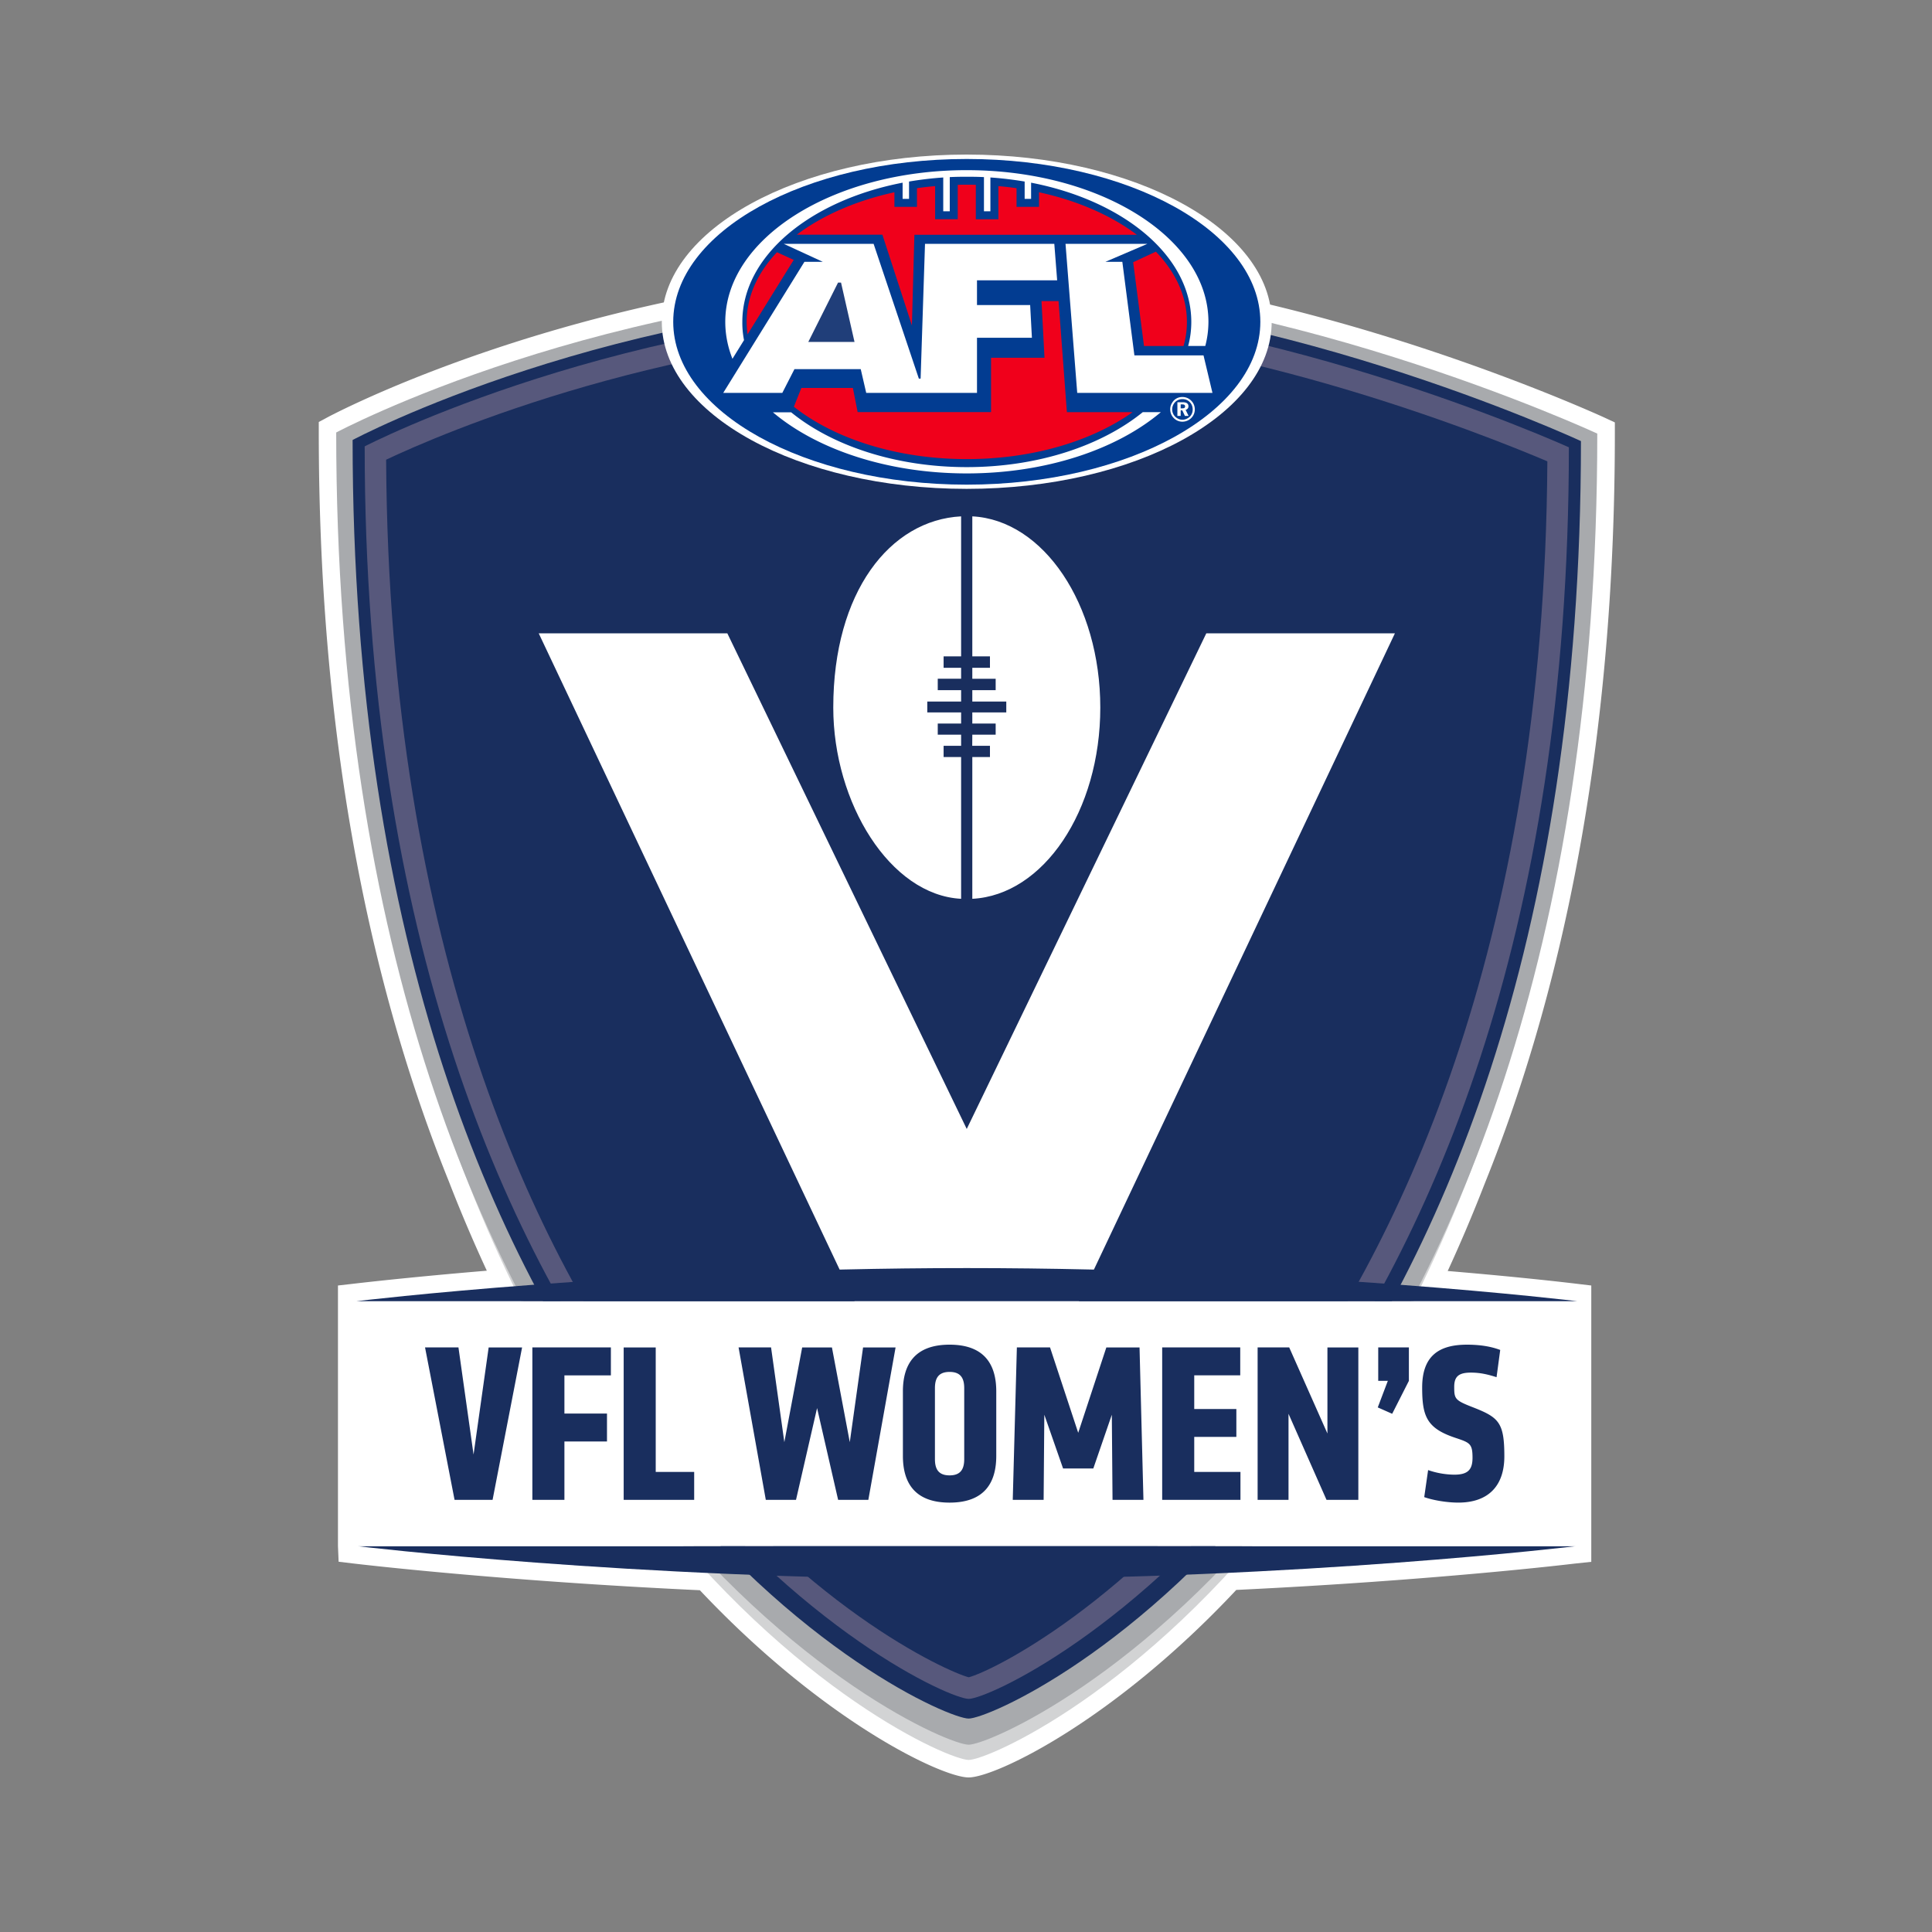 <svg xmlns:xlink="http://www.w3.org/1999/xlink" xmlns="http://www.w3.org/2000/svg" class="icon icn-vflw" aria-hidden="true" width="200"  height="200" ><rect width="100%" height="100%" fill="#808080" stroke="none"/><defs><symbol viewBox="0 0 200 200" id="icn-logo-vflw" xmlns="http://www.w3.org/2000/svg"><g fill="none" fill-rule="evenodd"><path d="M100.274 184c-2.758 0-15.007-5.776-27.823-19.38-20.965-.978-35.661-2.745-35.805-2.76l-1.592-.19-.068-1.621v-26.974l1.6-.183c.06-.007 5.472-.652 13.809-1.349a156.714 156.714 0 01-3.934-9.255C37.541 100.198 33 74.107 33 44.771v-1.087l.955-.512c.606-.318 15.038-7.947 37.495-12.434.167-.03 13.15-2.304 29.18-2.304 16.061 0 28.492 2.558 29.014 2.668 19.995 4.548 36.305 12.063 36.457 12.13l1.068.497v1.156c0 29.393-4.54 55.526-13.483 77.67a158.996 158.996 0 01-3.82 9.018c8.269.698 12.908 1.274 12.953 1.274l1.91.228v28.604l-1.842.197c-.114.015-14.31 1.727-34.91 2.713C115.213 178.216 103.01 184 100.274 184" fill="#FFF" fill-rule="nonzero"></path><path d="M164.562 46.454S130.94 30.48 100.07 31.004c-37.744.632-64.477 15.336-64.477 15.336 0 108.047 60.749 135.848 64.682 135.848 3.919 0 64.288-27.8 64.288-135.734" fill="#D2D3D4" fill-rule="nonzero"></path><path d="M165.35 44.885s-34.41-15.962-65.273-15.443c-37.752.621-65.273 15.33-65.273 15.33 0 108.054 61.537 135.84 65.47 135.84 3.919 0 65.076-27.786 65.076-135.727" fill="#A8AAAD" fill-rule="nonzero"></path><path d="M163.66 45.662s-33.516-15.56-63.59-15.057c-36.783.614-63.568 14.943-63.568 14.943 0 105.292 59.952 132.358 63.772 132.358 3.82 0 63.386-27.066 63.386-132.244" fill="#192E5E" fill-rule="nonzero"></path><path d="M162.41 46.306s-33.206-15.056-62.333-14.575c-35.615.599-62.325 14.477-62.325 14.477 0 101.95 58.831 129.66 62.53 129.66 3.706 0 62.127-27.71 62.127-129.562" fill="#57587C" fill-rule="nonzero"></path><path d="M100.282 173.632c-2.214-.57-17.478-7.406-31.84-26.597-12.863-17.205-28.196-48.371-28.47-99.448 5.534-2.615 29.66-13.131 60.135-13.635.455-.016.902-.016 1.357-.016 24.74 0 52.449 11.153 58.718 13.821-.296 50.979-15.788 82.104-28.817 99.293-14.53 19.176-28.84 26.012-31.083 26.582" fill="#192E5E" fill-rule="nonzero"></path><path d="M37.01 160.057s28.233 3.41 63.06 3.41c34.842 0 63.074-3.41 63.074-3.41H37.01" fill="#192E5E" fill-rule="nonzero"></path><path fill="#FFF" fill-rule="nonzero" d="M100.077 159.253l44.324-93.692h-19.524l-24.8 51.308-24.784-51.308H55.768l44.309 93.692"></path><path d="M86.26 73.247c0 9.864 5.881 19.418 13.234 19.797V78.37h-1.812v-1.167h1.812v-1.148h-2.418v-1.156h2.418v-1.148h-3.502v-1.126h3.502v-1.178h-2.418v-1.183h2.418v-1.133h-1.812v-1.186h1.812V53.453c-7.353.383-13.234 7.811-13.234 19.794M100.653 53.453v14.492h1.827v1.186h-1.827v1.133h2.418v1.183h-2.418v1.178h3.517v1.126h-3.517v1.148h2.418v1.156h-2.418l-.008 1.148h1.835v1.167h-1.827v14.674c7.36-.38 13.249-9.095 13.249-19.797s-5.89-19.419-13.249-19.794M37.025 134.697H163.13v25.353H37.025z" fill="#FFF" fill-rule="nonzero"></path><path d="M163.258 134.697s-28.286-3.426-63.181-3.426c-34.895 0-63.166 3.426-63.166 3.426h126.347" fill="#192E5E" fill-rule="nonzero"></path><path d="M68.51 33.315C68.51 23.761 82.644 16 100.07 16c17.44 0 31.575 7.761 31.575 17.315 0 9.546-14.135 17.292-31.576 17.292-17.424 0-31.56-7.746-31.56-17.292" fill="#FFF" fill-rule="nonzero"></path><path d="M69.692 33.315c0-9.315 13.605-16.857 30.385-16.857S130.47 24 130.47 33.315c0 9.304-13.612 16.856-30.393 16.856-16.78 0-30.385-7.552-30.385-16.856" fill="#023C91" fill-rule="nonzero"></path><path d="M102.593 42.66h-13.81l-.492-2.5h-5.336l-.773 1.947c4.176 3.3 10.641 5.42 17.895 5.42 6.852 0 12.983-1.88 17.167-4.859h-6.799l-.864-11.502h-1.766l.311 5.867h-5.533v5.627M82.485 24.296h8.86l3.055 9.39.258-9.383h23.026c-2.637-1.993-6.132-3.532-10.126-4.4v1.512h-2.326v-1.932a30.756 30.756 0 00-1.88-.216v3.43h-2.335v-3.563c-.318-.015-.629-.015-.947-.015-.303 0-.614 0-.925.015v3.562h-2.342v-3.429c-.629.053-1.265.125-1.88.216v1.933H92.59v-1.512c-3.987.867-7.473 2.406-10.104 4.392M117.305 27.145l1.122 8.675h4.093a8.904 8.904 0 00.348-2.497c0-2.665-1.167-5.147-3.213-7.273l-2.35 1.095M82.167 26.903l-1.735-.792c-2.001 2.122-3.138 4.582-3.138 7.211 0 .444.038.868.09 1.297l4.783-7.716" fill="#F0001B" fill-rule="nonzero"></path><path d="M125.513 40.67h-13.999l-1.212-15.427h8.473l-4.343 1.86h1.751l1.25 9.687h7.155l.925 3.88m-18.872-9.094l.182 3.391h-5.685v5.704H89.671l-.569-2.46h-6.859l-1.258 2.46h-6.116l8.405-13.567h1.902l-4.04-1.861h9.3l4.684 13.953h.182l.455-13.953h13.385l.295 3.778h-8.299v2.555h5.503z" fill="#FFF" fill-rule="nonzero"></path><path fill="#203E79" fill-rule="nonzero" d="M87.064 29.256h-.311l-3.078 6.14h4.783l-1.394-6.14"></path><path d="M100.077 17.614c-13.81 0-24.997 7.03-24.997 15.701 0 1.319.258 2.6.743 3.828l1.198-1.933a9.195 9.195 0 01-.175-1.887c0-6.814 6.988-12.552 16.592-14.412v1.674h.666v-1.792a35.168 35.168 0 013.54-.42v3.5h.675v-3.539c.583-.03 1.175-.037 1.758-.037.599 0 1.19.007 1.782.037v3.54h.666v-3.502c1.206.08 2.388.228 3.547.42v1.793h.667v-1.674c9.596 1.86 16.584 7.598 16.584 14.412 0 .845-.106 1.682-.326 2.49h1.774a9.873 9.873 0 00.326-2.498c0-8.67-11.203-15.7-25.02-15.7M100.077 48.356c-7.36 0-13.923-2.213-18.175-5.673h-1.888c4.556 3.843 11.855 6.325 20.063 6.325 8.239 0 15.538-2.494 20.093-6.34h-1.872c-4.275 3.467-10.839 5.688-18.221 5.688M122.406 41.315c.295 0 .56.102.765.318.197.205.296.459.296.77 0 .273-.106.534-.296.73-.22.202-.492.32-.773.32-.28 0-.538-.126-.75-.327a1.066 1.066 0 01-.304-.746c0-.288.114-.557.318-.77a1.07 1.07 0 01.744-.295m-.008-.216a1.19 1.19 0 00-1.069.614 1.166 1.166 0 00-.188.667c0 .326.12.644.355.883.243.258.561.39.902.39.334 0 .66-.125.91-.371.242-.235.379-.554.379-.902 0-.341-.137-.667-.364-.891a1.246 1.246 0 00-.925-.39zm-.515.542v1.414h.341v-.573h.167l.272.573h.38l-.311-.63a.36.36 0 00.295-.37c0-.274-.197-.414-.598-.414h-.546zm.341.22h.152c.212 0 .303.06.303.216 0 .14-.091.193-.288.193h-.167v-.41z" fill="#FFF" fill-rule="nonzero"></path><path d="M98.3 139.2c3.696 0 4.833 2.158 4.833 4.834v6.682c0 2.676-1.137 4.834-4.832 4.834-3.696 0-4.833-2.158-4.833-4.834v-6.682c0-2.676 1.137-4.834 4.833-4.834zm53.543 0c1.397 0 2.51.19 3.459.546l-.379 2.82c-.901-.285-1.683-.474-2.655-.474-1.231 0-1.728.38-1.728 1.469 0 1.257.07 1.398 1.965 2.132 2.654 1.042 3.224 1.563 3.224 5.07 0 3.08-1.683 4.786-4.763 4.786-1.232 0-2.678-.26-3.53-.568l.402-2.798a8.586 8.586 0 002.702.475c1.397 0 1.895-.498 1.895-1.752 0-1.47-.284-1.564-1.777-2.063-2.985-.993-3.436-2.25-3.436-5.212 0-3.22 1.683-4.43 4.62-4.43zm-104.384.286l1.563 11.087 1.564-11.087h3.46l-3.055 15.779h-3.935L44 139.485h3.46zm15.779 0v2.892h-4.81v3.955h4.407v2.89h-4.407v6.042H55.11v-15.78h8.128zm4.642 0v12.888h3.981v2.89h-7.298v-15.778h3.317zm11.94 0l1.374 9.807 1.847-9.807h3.081l1.848 9.807 1.374-9.807h3.366l-2.82 15.779h-3.127l-2.18-9.502-2.181 9.502h-3.126l-2.819-15.78h3.364zm28.88 0l2.916 8.837 2.912-8.837h3.437l.404 15.779h-3.2l-.073-8.813-1.917 5.566h-3.129l-1.942-5.566-.072 8.813h-3.196l.426-15.78h3.435zm19.689 0v2.89h-4.762v3.483h4.36v2.89h-4.36v3.626h4.785v2.89h-8.103v-15.78h8.08zm5.07 0l3.956 8.91v-8.91h3.2v15.779h-3.294l-3.934-8.91v8.91h-3.198v-15.78h3.27zM98.3 142.02c-1.16 0-1.516.666-1.516 1.682v7.344c0 1.02.355 1.684 1.516 1.684s1.516-.665 1.516-1.684v-7.344c0-1.016-.355-1.682-1.516-1.682zm47.548-2.534v3.459l-1.73 3.41-1.492-.661 1.042-2.749h-.995v-3.46h3.175z" fill="#192E5E"></path></g></symbol></defs>
			<use xmlns:xlink="http://www.w3.org/1999/xlink" xlink:href="#icn-logo-vflw"></use>
	</svg>